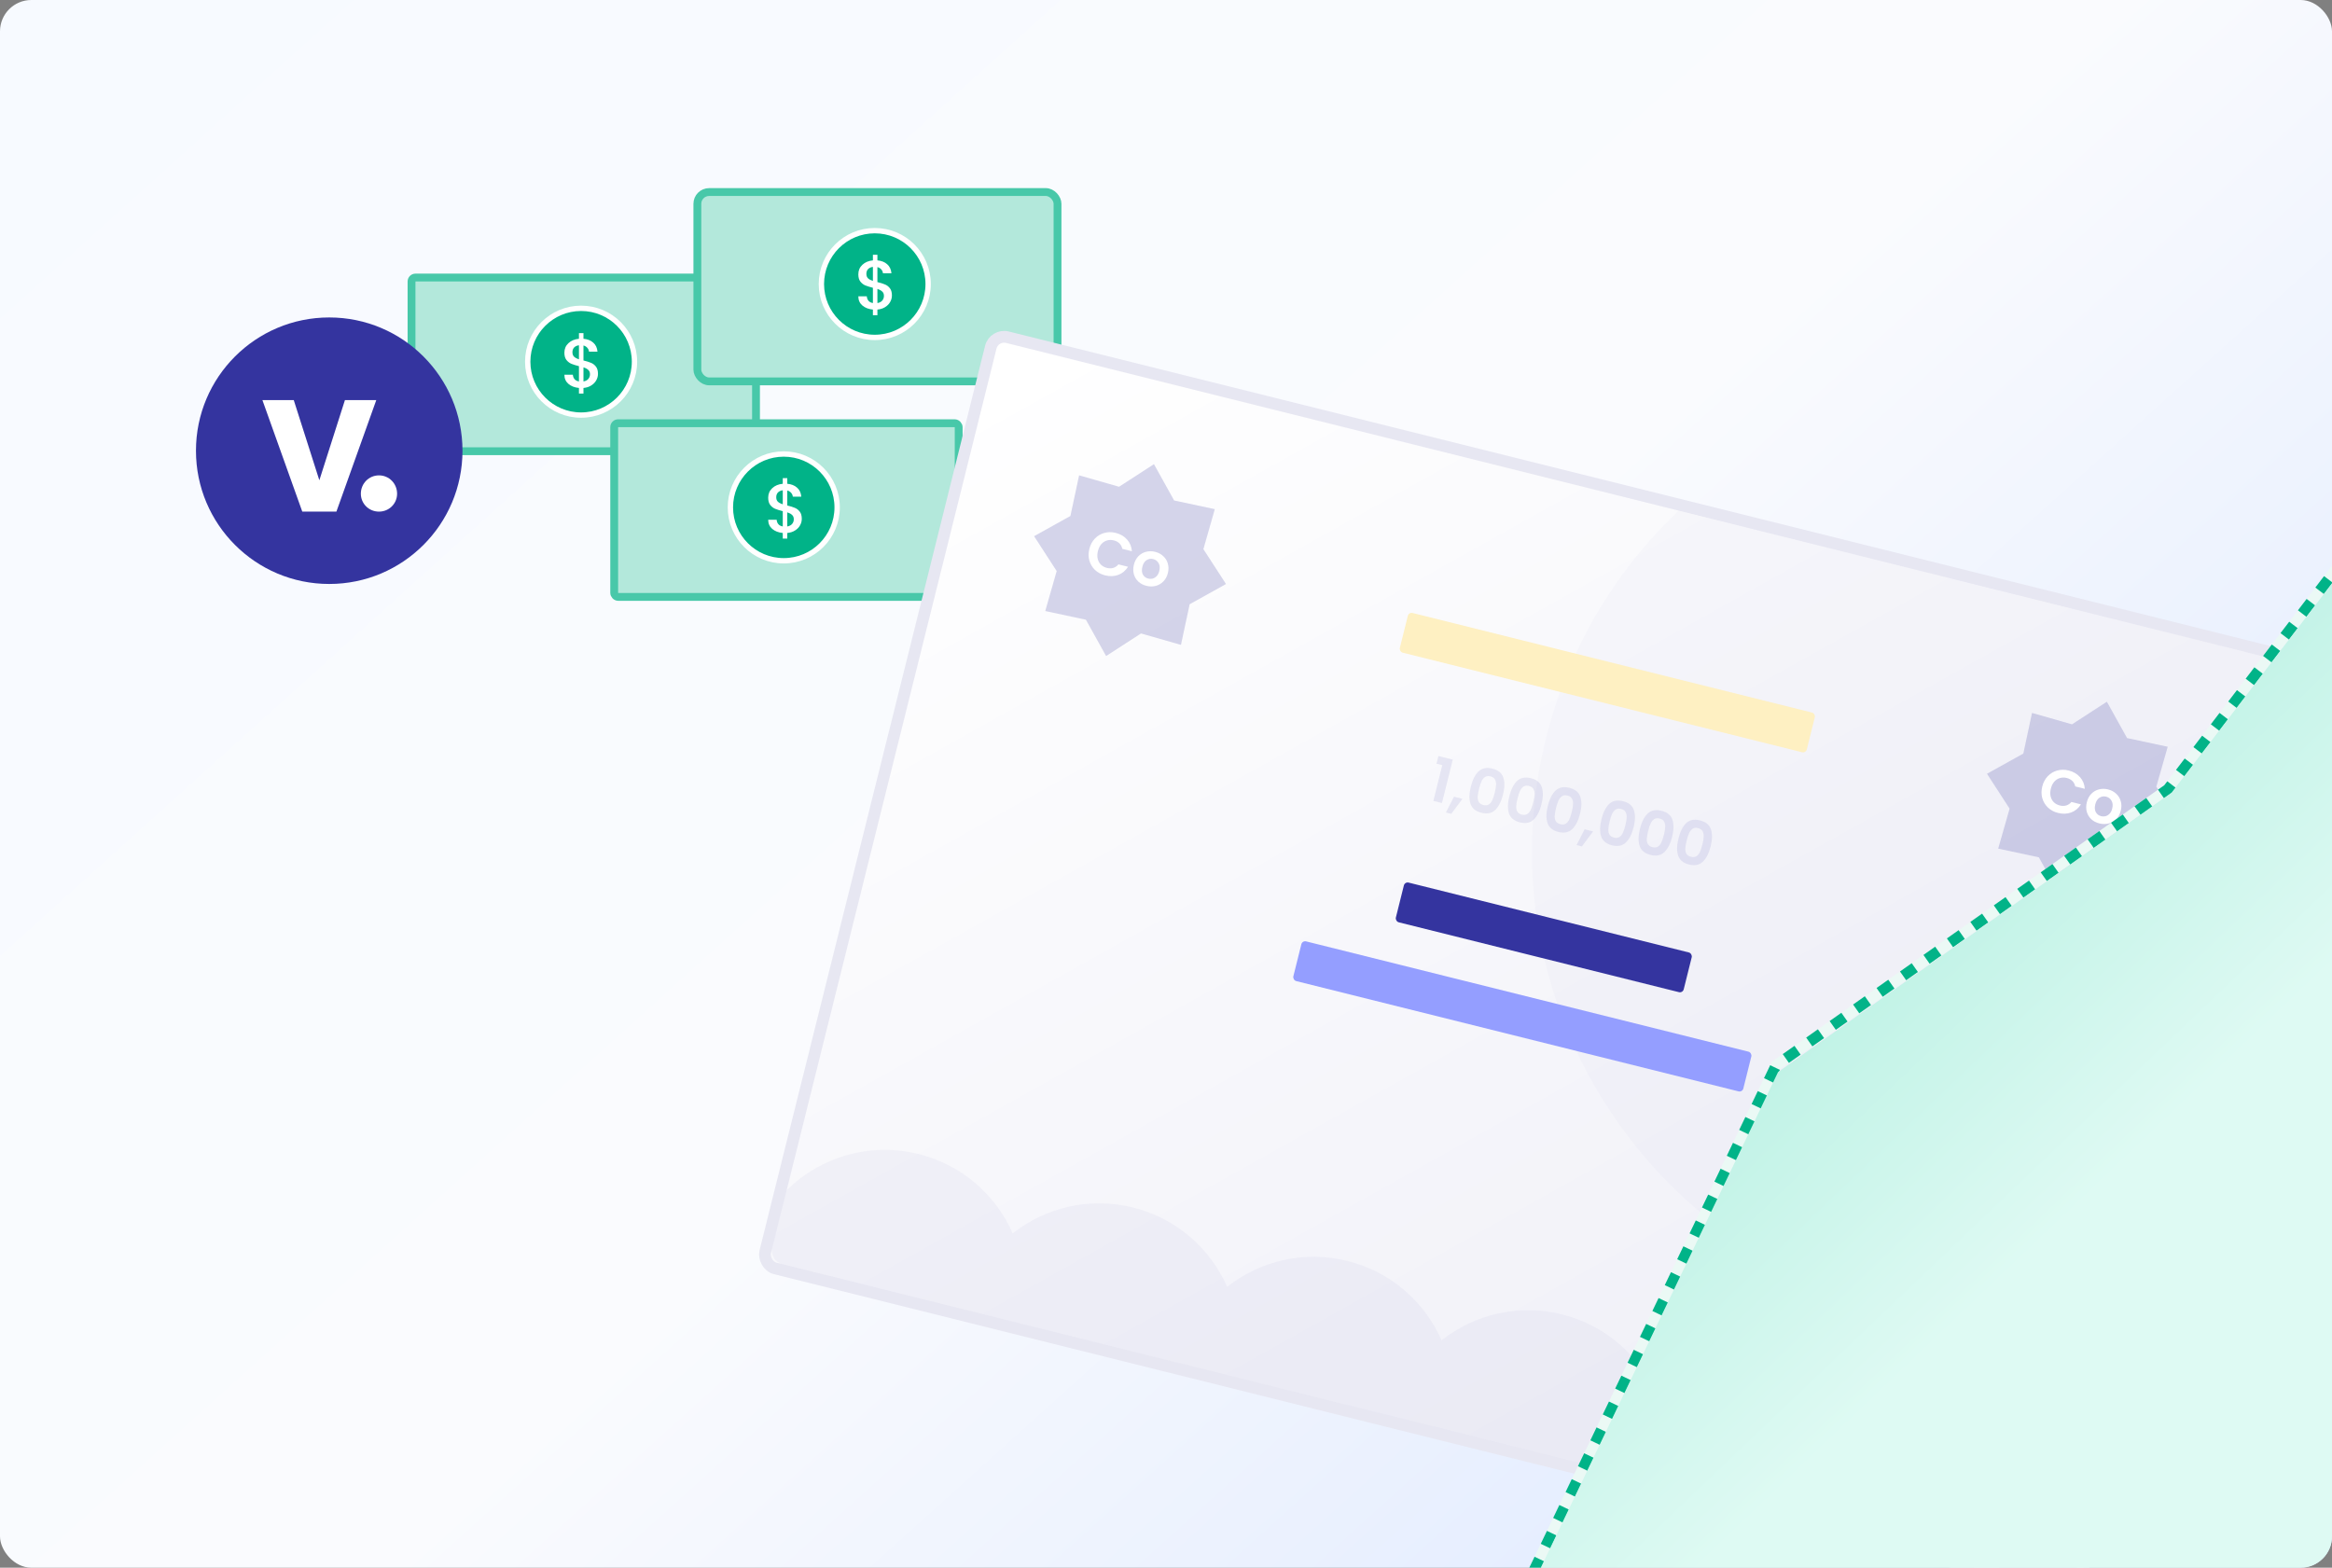 <svg width="595" height="400" viewBox="0 0 595 400" fill="none" xmlns="http://www.w3.org/2000/svg">
<rect x="0" y="0" width="595" height="400" fill="#808080" stroke="none"/>
<g clip-path="url(#clip0_98_855)">
<rect width="595" height="400" rx="8" fill="url(#paint0_linear_98_855)"/>
<rect x="105" y="70.817" width="87.893" height="44.309" rx="1" fill="#B3E8DB" stroke="#48C8A9" stroke-width="2"/>
<circle cx="148.265" cy="92.29" r="13.62" fill="#01B388" stroke="white" stroke-width="1.362"/>
<path d="M152.57 95.376C152.57 95.966 152.422 96.521 152.127 97.04C151.844 97.56 151.419 97.996 150.852 98.35C150.298 98.705 149.636 98.917 148.869 98.988V100.422H147.718V98.988C146.609 98.882 145.712 98.533 145.027 97.943C144.342 97.353 144 96.574 144 95.606H146.16C146.196 96.066 146.343 96.45 146.603 96.757C146.863 97.052 147.234 97.241 147.718 97.323V93.428C146.927 93.228 146.284 93.027 145.788 92.826C145.293 92.614 144.868 92.283 144.513 91.835C144.171 91.386 144 90.772 144 89.993C144 89.013 144.342 88.205 145.027 87.567C145.712 86.918 146.609 86.54 147.718 86.434V85H148.869V86.434C149.908 86.529 150.74 86.859 151.366 87.426C152.003 87.981 152.363 88.748 152.446 89.728H150.286C150.25 89.362 150.109 89.037 149.861 88.754C149.613 88.459 149.282 88.258 148.869 88.152V91.976C149.66 92.165 150.303 92.366 150.799 92.578C151.295 92.779 151.714 93.103 152.056 93.552C152.399 93.989 152.57 94.597 152.57 95.376ZM146.054 89.887C146.054 90.371 146.196 90.749 146.479 91.02C146.774 91.292 147.187 91.51 147.718 91.675V88.099C147.211 88.158 146.803 88.341 146.497 88.647C146.201 88.954 146.054 89.368 146.054 89.887ZM148.869 97.323C149.389 97.241 149.796 97.034 150.091 96.704C150.386 96.362 150.534 95.954 150.534 95.482C150.534 95.01 150.386 94.644 150.091 94.384C149.808 94.113 149.4 93.894 148.869 93.729V97.323Z" fill="white"/>
<rect x="156.711" y="107.988" width="87.893" height="44.309" rx="1" fill="#B3E8DB" stroke="#48C8A9" stroke-width="2"/>
<circle cx="199.975" cy="129.461" r="13.62" fill="#01B388" stroke="white" stroke-width="1.362"/>
<path d="M204.57 132.376C204.57 132.966 204.423 133.521 204.128 134.04C203.844 134.559 203.419 134.996 202.853 135.35C202.298 135.704 201.637 135.917 200.87 135.988V137.422H199.719V135.988C198.609 135.882 197.712 135.533 197.027 134.943C196.343 134.353 196 133.574 196 132.606H198.161C198.196 133.066 198.344 133.45 198.603 133.757C198.863 134.052 199.235 134.241 199.719 134.323V130.428C198.928 130.227 198.285 130.027 197.789 129.826C197.293 129.614 196.868 129.283 196.514 128.834C196.172 128.386 196 127.772 196 126.993C196 126.013 196.343 125.205 197.027 124.567C197.712 123.918 198.609 123.54 199.719 123.434V122H200.87V123.434C201.908 123.529 202.741 123.859 203.366 124.426C204.004 124.98 204.364 125.748 204.446 126.727H202.286C202.251 126.362 202.109 126.037 201.861 125.754C201.613 125.458 201.283 125.258 200.87 125.152V128.976C201.661 129.165 202.304 129.366 202.8 129.578C203.295 129.779 203.714 130.103 204.057 130.552C204.399 130.989 204.57 131.597 204.57 132.376ZM198.054 126.887C198.054 127.371 198.196 127.748 198.479 128.02C198.774 128.291 199.188 128.51 199.719 128.675V125.098C199.211 125.157 198.804 125.34 198.497 125.647C198.202 125.954 198.054 126.367 198.054 126.887ZM200.87 134.323C201.389 134.241 201.796 134.034 202.091 133.704C202.387 133.361 202.534 132.954 202.534 132.482C202.534 132.01 202.387 131.644 202.091 131.384C201.808 131.113 201.401 130.894 200.87 130.729V134.323Z" fill="white"/>
<rect x="177.929" y="49" width="91.893" height="48.309" rx="3" fill="#B3E8DB" stroke="#48C8A9" stroke-width="2"/>
<circle cx="223.193" cy="72.473" r="13.62" fill="#01B388" stroke="white" stroke-width="1.362"/>
<path d="M227.569 75.376C227.569 75.966 227.422 76.521 227.126 77.04C226.843 77.56 226.418 77.996 225.852 78.35C225.297 78.705 224.636 78.917 223.868 78.988V80.422H222.718V78.988C221.608 78.882 220.711 78.533 220.026 77.943C219.342 77.353 218.999 76.574 218.999 75.606H221.159C221.195 76.066 221.342 76.45 221.602 76.757C221.862 77.052 222.234 77.241 222.718 77.323V73.428C221.927 73.228 221.283 73.027 220.788 72.826C220.292 72.614 219.867 72.283 219.513 71.835C219.17 71.386 218.999 70.772 218.999 69.993C218.999 69.013 219.342 68.205 220.026 67.567C220.711 66.918 221.608 66.54 222.718 66.434V65H223.868V66.434C224.907 66.529 225.739 66.859 226.365 67.426C227.002 67.981 227.362 68.748 227.445 69.728H225.285C225.25 69.362 225.108 69.037 224.86 68.754C224.612 68.459 224.282 68.258 223.868 68.152V71.976C224.659 72.165 225.303 72.366 225.798 72.578C226.294 72.779 226.713 73.103 227.056 73.552C227.398 73.989 227.569 74.597 227.569 75.376ZM221.053 69.887C221.053 70.371 221.195 70.749 221.478 71.02C221.773 71.292 222.186 71.51 222.718 71.675V68.099C222.21 68.158 221.803 68.341 221.496 68.647C221.201 68.954 221.053 69.368 221.053 69.887ZM223.868 77.323C224.388 77.241 224.795 77.034 225.09 76.704C225.385 76.362 225.533 75.954 225.533 75.482C225.533 75.01 225.385 74.644 225.09 74.384C224.807 74.113 224.4 73.894 223.868 73.729V77.323Z" fill="white"/>
<g clip-path="url(#clip1_98_855)">
<rect x="253.643" y="85.193" width="345.802" height="244.876" rx="3.5" transform="rotate(14 253.643 85.193)" fill="url(#paint1_linear_98_855)" stroke="#E7E7F2" stroke-width="3"/>
<path d="M234.383 294.454C245.51 297.228 254.1 304.951 258.393 314.693C266.757 308.107 277.967 305.32 289.094 308.094C300.221 310.869 308.811 318.592 313.104 328.335C321.468 321.748 332.679 318.961 343.806 321.736C354.932 324.51 363.522 332.233 367.815 341.975C376.179 335.389 387.389 332.602 398.516 335.376C409.642 338.15 418.232 345.874 422.525 355.616C430.889 349.029 442.099 346.243 453.226 349.017C464.353 351.791 472.944 359.516 477.236 369.259C485.601 362.672 496.812 359.884 507.939 362.659C520.439 365.775 529.736 375.137 533.338 386.591L529.783 400.849L529.681 401.257C529.216 403.122 527.327 404.257 525.463 403.792L199.601 322.546C197.735 322.08 196.6 320.191 197.066 318.325L197.273 317.497C198.921 310.887 199.269 309.472 200.72 303.662C209.278 295.239 221.883 291.337 234.383 294.454Z" fill="#34349F" fill-opacity="0.04"/>
<path d="M571.751 232.526C571.751 232.526 553.884 304.184 547.001 331.792C526.589 338.239 504.195 339.307 481.898 333.748C417.584 317.713 378.439 252.604 394.466 188.324C400.21 165.287 412.26 145.483 428.32 130.291C453.522 136.575 539.992 158.134 539.992 158.134L583.977 169.101C585.842 169.566 586.977 171.455 586.512 173.32L571.751 232.526Z" fill="#34349F" fill-opacity="0.02"/>
<path opacity="0.2" d="M294.428 118.428L299.58 127.698L309.952 129.915L307.04 140.114L312.807 149.015L303.536 154.167L301.319 164.539L291.121 161.627L282.219 167.394L277.067 158.123L266.695 155.906L269.607 145.708L263.841 136.807L273.111 131.654L275.328 121.282L285.526 124.194L294.428 118.428Z" fill="#34349F"/>
<path d="M277.943 140.053C278.203 139.01 278.668 138.136 279.339 137.431C280.022 136.719 280.826 136.236 281.75 135.983C282.687 135.721 283.662 135.717 284.675 135.969C285.86 136.265 286.823 136.828 287.563 137.658C288.302 138.488 288.716 139.484 288.803 140.646L286.356 140.036C286.239 139.469 285.99 139.003 285.607 138.639C285.235 138.277 284.76 138.024 284.182 137.88C283.564 137.726 282.975 137.735 282.416 137.908C281.869 138.073 281.393 138.385 280.988 138.843C280.594 139.304 280.308 139.89 280.131 140.599C279.957 141.298 279.934 141.948 280.064 142.551C280.206 143.146 280.479 143.65 280.881 144.062C281.297 144.467 281.814 144.747 282.432 144.901C283.009 145.045 283.547 145.044 284.046 144.9C284.557 144.747 284.998 144.448 285.367 144.002L287.814 144.612C287.189 145.608 286.355 146.299 285.312 146.684C284.282 147.062 283.169 147.102 281.973 146.804C280.96 146.551 280.1 146.095 279.393 145.434C278.699 144.766 278.216 143.963 277.945 143.023C277.683 142.087 277.683 141.097 277.943 140.053Z" fill="white"/>
<path d="M292.501 149.477C291.691 149.275 291.006 148.916 290.446 148.4C289.888 147.874 289.504 147.234 289.294 146.483C289.093 145.733 289.1 144.928 289.315 144.067C289.53 143.206 289.907 142.493 290.446 141.928C290.995 141.365 291.643 140.989 292.39 140.798C293.139 140.598 293.919 140.598 294.729 140.801C295.54 141.003 296.229 141.368 296.796 141.897C297.367 142.416 297.757 143.051 297.968 143.803C298.188 144.557 298.191 145.365 297.977 146.226C297.762 147.087 297.375 147.798 296.816 148.358C296.267 148.92 295.612 149.301 294.853 149.499C294.106 149.689 293.322 149.682 292.501 149.477ZM292.964 147.623C293.349 147.719 293.731 147.718 294.111 147.619C294.503 147.512 294.847 147.297 295.144 146.973C295.44 146.648 295.655 146.218 295.788 145.681C295.988 144.88 295.928 144.214 295.609 143.683C295.302 143.144 294.845 142.798 294.237 142.647C293.629 142.495 293.063 142.586 292.539 142.918C292.028 143.242 291.672 143.804 291.473 144.605C291.273 145.405 291.317 146.072 291.603 146.606C291.902 147.133 292.356 147.472 292.964 147.623Z" fill="white"/>
<path opacity="0.2" d="M537.56 179.048L542.713 188.319L553.084 190.535L550.172 200.734L555.939 209.635L546.668 214.788L544.452 225.159L534.253 222.247L525.352 228.014L520.199 218.743L509.828 216.527L512.74 206.328L506.973 197.427L516.244 192.274L518.46 181.903L528.659 184.815L537.56 179.048Z" fill="#34349F"/>
<path d="M521.076 200.673C521.336 199.63 521.801 198.756 522.472 198.051C523.155 197.339 523.959 196.857 524.883 196.603C525.82 196.341 526.795 196.337 527.808 196.59C528.993 196.885 529.956 197.448 530.696 198.278C531.436 199.108 531.849 200.104 531.936 201.266L529.489 200.656C529.372 200.089 529.123 199.624 528.74 199.259C528.368 198.897 527.893 198.644 527.315 198.5C526.697 198.346 526.109 198.356 525.549 198.528C525.002 198.693 524.526 199.005 524.121 199.463C523.727 199.925 523.441 200.51 523.264 201.219C523.09 201.918 523.067 202.569 523.197 203.171C523.339 203.766 523.612 204.27 524.015 204.682C524.43 205.087 524.947 205.367 525.565 205.521C526.142 205.665 526.68 205.664 527.179 205.52C527.691 205.368 528.131 205.068 528.5 204.623L530.947 205.233C530.322 206.228 529.488 206.919 528.445 207.304C527.415 207.682 526.302 207.722 525.106 207.424C524.093 207.172 523.233 206.715 522.526 206.055C521.832 205.386 521.349 204.583 521.078 203.644C520.816 202.707 520.816 201.717 521.076 200.673Z" fill="white"/>
<path d="M535.635 210.098C534.824 209.895 534.139 209.536 533.579 209.02C533.022 208.494 532.637 207.855 532.427 207.103C532.226 206.353 532.233 205.548 532.448 204.687C532.663 203.826 533.04 203.113 533.579 202.548C534.128 201.985 534.776 201.609 535.523 201.418C536.272 201.218 537.052 201.219 537.862 201.421C538.673 201.623 539.362 201.988 539.929 202.517C540.5 203.036 540.89 203.671 541.101 204.423C541.321 205.178 541.324 205.985 541.11 206.846C540.895 207.708 540.508 208.418 539.949 208.978C539.4 209.541 538.745 209.921 537.986 210.119C537.239 210.309 536.455 210.302 535.635 210.098ZM536.097 208.244C536.482 208.34 536.864 208.338 537.244 208.239C537.636 208.132 537.981 207.917 538.277 207.593C538.573 207.268 538.788 206.838 538.922 206.301C539.121 205.501 539.061 204.835 538.742 204.303C538.435 203.764 537.978 203.419 537.37 203.267C536.762 203.115 536.196 203.206 535.672 203.538C535.161 203.862 534.805 204.425 534.606 205.225C534.406 206.025 534.45 206.692 534.736 207.227C535.035 207.753 535.489 208.092 536.097 208.244Z" fill="white"/>
<rect x="358.433" y="224.953" width="75.695" height="10.441" rx="1" transform="rotate(14 358.433 224.953)" fill="#34349F"/>
<rect x="332.276" y="239.952" width="118.328" height="10.441" rx="1" transform="rotate(14 332.276 239.952)" fill="#949EFF"/>
<g opacity="0.1">
<path d="M366.516 194.866L367.004 192.906L370.667 193.819L367.905 204.897L365.716 204.351L367.99 195.234L366.516 194.866Z" fill="#34349F"/>
<path d="M373.131 203.828L370.289 207.654L368.921 207.313L370.973 203.29L373.131 203.828Z" fill="#34349F"/>
<path d="M375.281 200.7C375.718 198.947 376.375 197.653 377.25 196.817C378.136 195.983 379.313 195.749 380.782 196.116C382.251 196.482 383.176 197.24 383.557 198.389C383.947 199.541 383.924 200.993 383.487 202.746C383.048 204.508 382.384 205.812 381.496 206.656C380.617 207.502 379.444 207.742 377.975 207.376C376.506 207.009 375.577 206.245 375.189 205.083C374.811 203.924 374.842 202.463 375.281 200.7ZM381.39 202.223C381.577 201.473 381.683 200.833 381.708 200.301C381.746 199.761 381.658 199.293 381.445 198.895C381.242 198.501 380.857 198.232 380.29 198.091C379.723 197.95 379.252 198.004 378.877 198.255C378.512 198.509 378.215 198.881 377.985 199.372C377.768 199.856 377.565 200.473 377.379 201.223C377.187 201.993 377.07 202.652 377.03 203.202C376.993 203.741 377.08 204.21 377.293 204.607C377.509 204.994 377.9 205.259 378.467 205.4C379.035 205.542 379.504 205.492 379.877 205.251C380.251 205 380.548 204.628 380.768 204.134C380.991 203.63 381.198 202.993 381.39 202.223Z" fill="#34349F"/>
<path d="M385.105 203.149C385.542 201.397 386.199 200.102 387.074 199.266C387.96 198.432 389.137 198.199 390.606 198.565C392.075 198.931 393 199.689 393.38 200.838C393.771 201.99 393.748 203.443 393.311 205.195C392.872 206.958 392.208 208.261 391.319 209.105C390.441 209.951 389.268 210.191 387.799 209.825C386.33 209.459 385.401 208.695 385.013 207.533C384.635 206.373 384.666 204.912 385.105 203.149ZM391.214 204.672C391.401 203.923 391.507 203.282 391.532 202.75C391.57 202.211 391.482 201.742 391.269 201.345C391.066 200.95 390.681 200.682 390.114 200.54C389.546 200.399 389.075 200.454 388.701 200.705C388.336 200.958 388.039 201.33 387.809 201.822C387.591 202.306 387.389 202.922 387.202 203.672C387.01 204.442 386.894 205.102 386.854 205.651C386.817 206.191 386.904 206.659 387.117 207.056C387.333 207.444 387.724 207.708 388.291 207.85C388.859 207.991 389.328 207.941 389.7 207.7C390.075 207.45 390.372 207.077 390.592 206.583C390.815 206.079 391.022 205.442 391.214 204.672Z" fill="#34349F"/>
<path d="M394.929 205.599C395.366 203.846 396.022 202.552 396.898 201.715C397.784 200.882 398.961 200.648 400.43 201.014C401.899 201.38 402.824 202.138 403.204 203.288C403.595 204.44 403.572 205.892 403.135 207.644C402.695 209.407 402.032 210.71 401.143 211.554C400.265 212.401 399.092 212.641 397.623 212.274C396.154 211.908 395.225 211.144 394.837 209.982C394.459 208.822 394.49 207.361 394.929 205.599ZM401.038 207.122C401.225 206.372 401.331 205.731 401.356 205.199C401.393 204.66 401.306 204.192 401.093 203.794C400.89 203.399 400.505 203.131 399.938 202.99C399.37 202.848 398.899 202.903 398.525 203.154C398.16 203.407 397.863 203.78 397.633 204.271C397.415 204.755 397.213 205.372 397.026 206.121C396.834 206.891 396.718 207.551 396.678 208.101C396.64 208.64 396.728 209.108 396.941 209.506C397.156 209.893 397.548 210.157 398.115 210.299C398.683 210.44 399.152 210.391 399.524 210.15C399.899 209.899 400.196 209.527 400.416 209.033C400.639 208.529 400.846 207.892 401.038 207.122Z" fill="#34349F"/>
<path d="M406.461 212.138L403.619 215.964L402.251 215.623L404.303 211.6L406.461 212.138Z" fill="#34349F"/>
<path d="M408.611 209.01C409.048 207.257 409.705 205.963 410.58 205.127C411.466 204.293 412.643 204.059 414.112 204.426C415.581 204.792 416.506 205.55 416.887 206.699C417.277 207.851 417.254 209.303 416.817 211.056C416.378 212.819 415.714 214.122 414.825 214.966C413.947 215.812 412.774 216.052 411.305 215.686C409.836 215.319 408.907 214.555 408.519 213.393C408.141 212.234 408.172 210.773 408.611 209.01ZM414.72 210.533C414.907 209.783 415.013 209.143 415.038 208.611C415.076 208.071 414.988 207.603 414.775 207.206C414.572 206.811 414.187 206.542 413.62 206.401C413.052 206.26 412.581 206.314 412.207 206.565C411.842 206.819 411.545 207.191 411.315 207.683C411.097 208.166 410.895 208.783 410.708 209.533C410.516 210.303 410.4 210.962 410.36 211.512C410.323 212.051 410.41 212.52 410.623 212.917C410.839 213.304 411.23 213.569 411.797 213.71C412.365 213.852 412.834 213.802 413.206 213.561C413.581 213.31 413.878 212.938 414.098 212.444C414.321 211.94 414.528 211.303 414.72 210.533Z" fill="#34349F"/>
<path d="M418.435 211.459C418.872 209.707 419.529 208.412 420.404 207.576C421.29 206.742 422.467 206.509 423.936 206.875C425.405 207.241 426.33 207.999 426.71 209.148C427.101 210.3 427.078 211.753 426.641 213.505C426.201 215.268 425.538 216.571 424.649 217.415C423.771 218.261 422.598 218.501 421.129 218.135C419.66 217.769 418.731 217.005 418.343 215.843C417.965 214.683 417.996 213.222 418.435 211.459ZM424.544 212.982C424.731 212.233 424.837 211.592 424.862 211.06C424.899 210.521 424.812 210.052 424.599 209.655C424.396 209.26 424.011 208.992 423.444 208.85C422.876 208.709 422.405 208.764 422.031 209.015C421.666 209.268 421.369 209.641 421.139 210.132C420.921 210.616 420.719 211.232 420.532 211.982C420.34 212.752 420.224 213.412 420.184 213.961C420.146 214.501 420.234 214.969 420.447 215.366C420.663 215.754 421.054 216.018 421.621 216.16C422.189 216.301 422.658 216.251 423.03 216.011C423.405 215.76 423.702 215.387 423.922 214.893C424.145 214.389 424.352 213.752 424.544 212.982Z" fill="#34349F"/>
<path d="M428.259 213.909C428.696 212.156 429.352 210.862 430.228 210.025C431.114 209.192 432.291 208.958 433.76 209.324C435.229 209.691 436.154 210.448 436.534 211.598C436.925 212.75 436.902 214.202 436.465 215.955C436.025 217.717 435.361 219.021 434.473 219.864C433.595 220.711 432.421 220.951 430.953 220.584C429.484 220.218 428.555 219.454 428.167 218.292C427.789 217.132 427.82 215.671 428.259 213.909ZM434.368 215.432C434.555 214.682 434.661 214.041 434.686 213.51C434.723 212.97 434.636 212.502 434.423 212.104C434.22 211.709 433.835 211.441 433.267 211.3C432.7 211.158 432.229 211.213 431.855 211.464C431.49 211.717 431.193 212.09 430.963 212.581C430.745 213.065 430.543 213.682 430.356 214.431C430.164 215.201 430.048 215.861 430.008 216.411C429.97 216.95 430.058 217.418 430.271 217.816C430.486 218.203 430.878 218.468 431.445 218.609C432.012 218.75 432.482 218.701 432.854 218.46C433.229 218.209 433.526 217.837 433.746 217.343C433.969 216.839 434.176 216.202 434.368 215.432Z" fill="#34349F"/>
</g>
<rect x="359.444" y="156.16" width="107.017" height="10.441" rx="1" transform="rotate(14 359.444 156.16)" fill="#FEF0C2"/>
<path d="M198.544 431.907L388.689 406.31L453.166 271.821L553.164 201.358L651.159 73.091" stroke="#EBF9F5" stroke-width="2.742"/>
<path d="M198.544 431.907L388.689 406.31L453.166 271.821L553.164 201.358L651.159 73.091" stroke="#01B388" stroke-width="2.742" stroke-dasharray="3.66 3.66"/>
<path d="M389.455 407.682L201.31 432.603L652.426 432.603L652.426 73.934L554.115 202.201L453.663 273.539L389.455 407.682Z" fill="url(#paint2_linear_98_855)"/>
</g>
<g clip-path="url(#clip2_98_855)">
<path d="M84 149C102.778 149 118 133.778 118 115C118 96.222 102.778 81 84 81C65.222 81 50 96.222 50 115C50 133.778 65.222 149 84 149Z" fill="#34349F"/>
<path d="M77.127 130.54L66.954 102.089H74.951L81.479 122.543L88.007 102.089H96.004L85.831 130.54H77.127Z" fill="white"/>
<path d="M92.069 125.971C92.069 123.414 94.082 121.292 96.693 121.292C99.304 121.292 101.317 123.414 101.317 125.971C101.317 128.473 99.304 130.54 96.693 130.54C94.082 130.54 92.069 128.473 92.069 125.971Z" fill="white"/>
</g>
</g>
<defs>
<linearGradient id="paint0_linear_98_855" x1="0" y1="0" x2="465.686" y2="516.575" gradientUnits="userSpaceOnUse">
<stop stop-color="#F7FAFF"/>
<stop offset="0.521" stop-color="#FAFBFE"/>
<stop offset="1" stop-color="#D8E5FF"/>
</linearGradient>
<linearGradient id="paint1_linear_98_855" x1="263.001" y1="77.876" x2="597.537" y2="434.164" gradientUnits="userSpaceOnUse">
<stop offset="0.017" stop-color="white"/>
<stop offset="1" stop-color="#E9E9F4"/>
</linearGradient>
<linearGradient id="paint2_linear_98_855" x1="267.624" y1="-51.802" x2="572.505" y2="268.055" gradientUnits="userSpaceOnUse">
<stop stop-color="#3ACEAA"/>
<stop offset="1" stop-color="#DEFAF3"/>
</linearGradient>
<clipPath id="clip0_98_855">
<rect width="595" height="400" rx="8" fill="white"/>
</clipPath>
<clipPath id="clip1_98_855">
<rect width="462" height="366.294" fill="white" transform="translate(191 67)"/>
</clipPath>
<clipPath id="clip2_98_855">
<rect width="68" height="68" fill="white" transform="translate(50 81)"/>
</clipPath>
</defs>
</svg>
